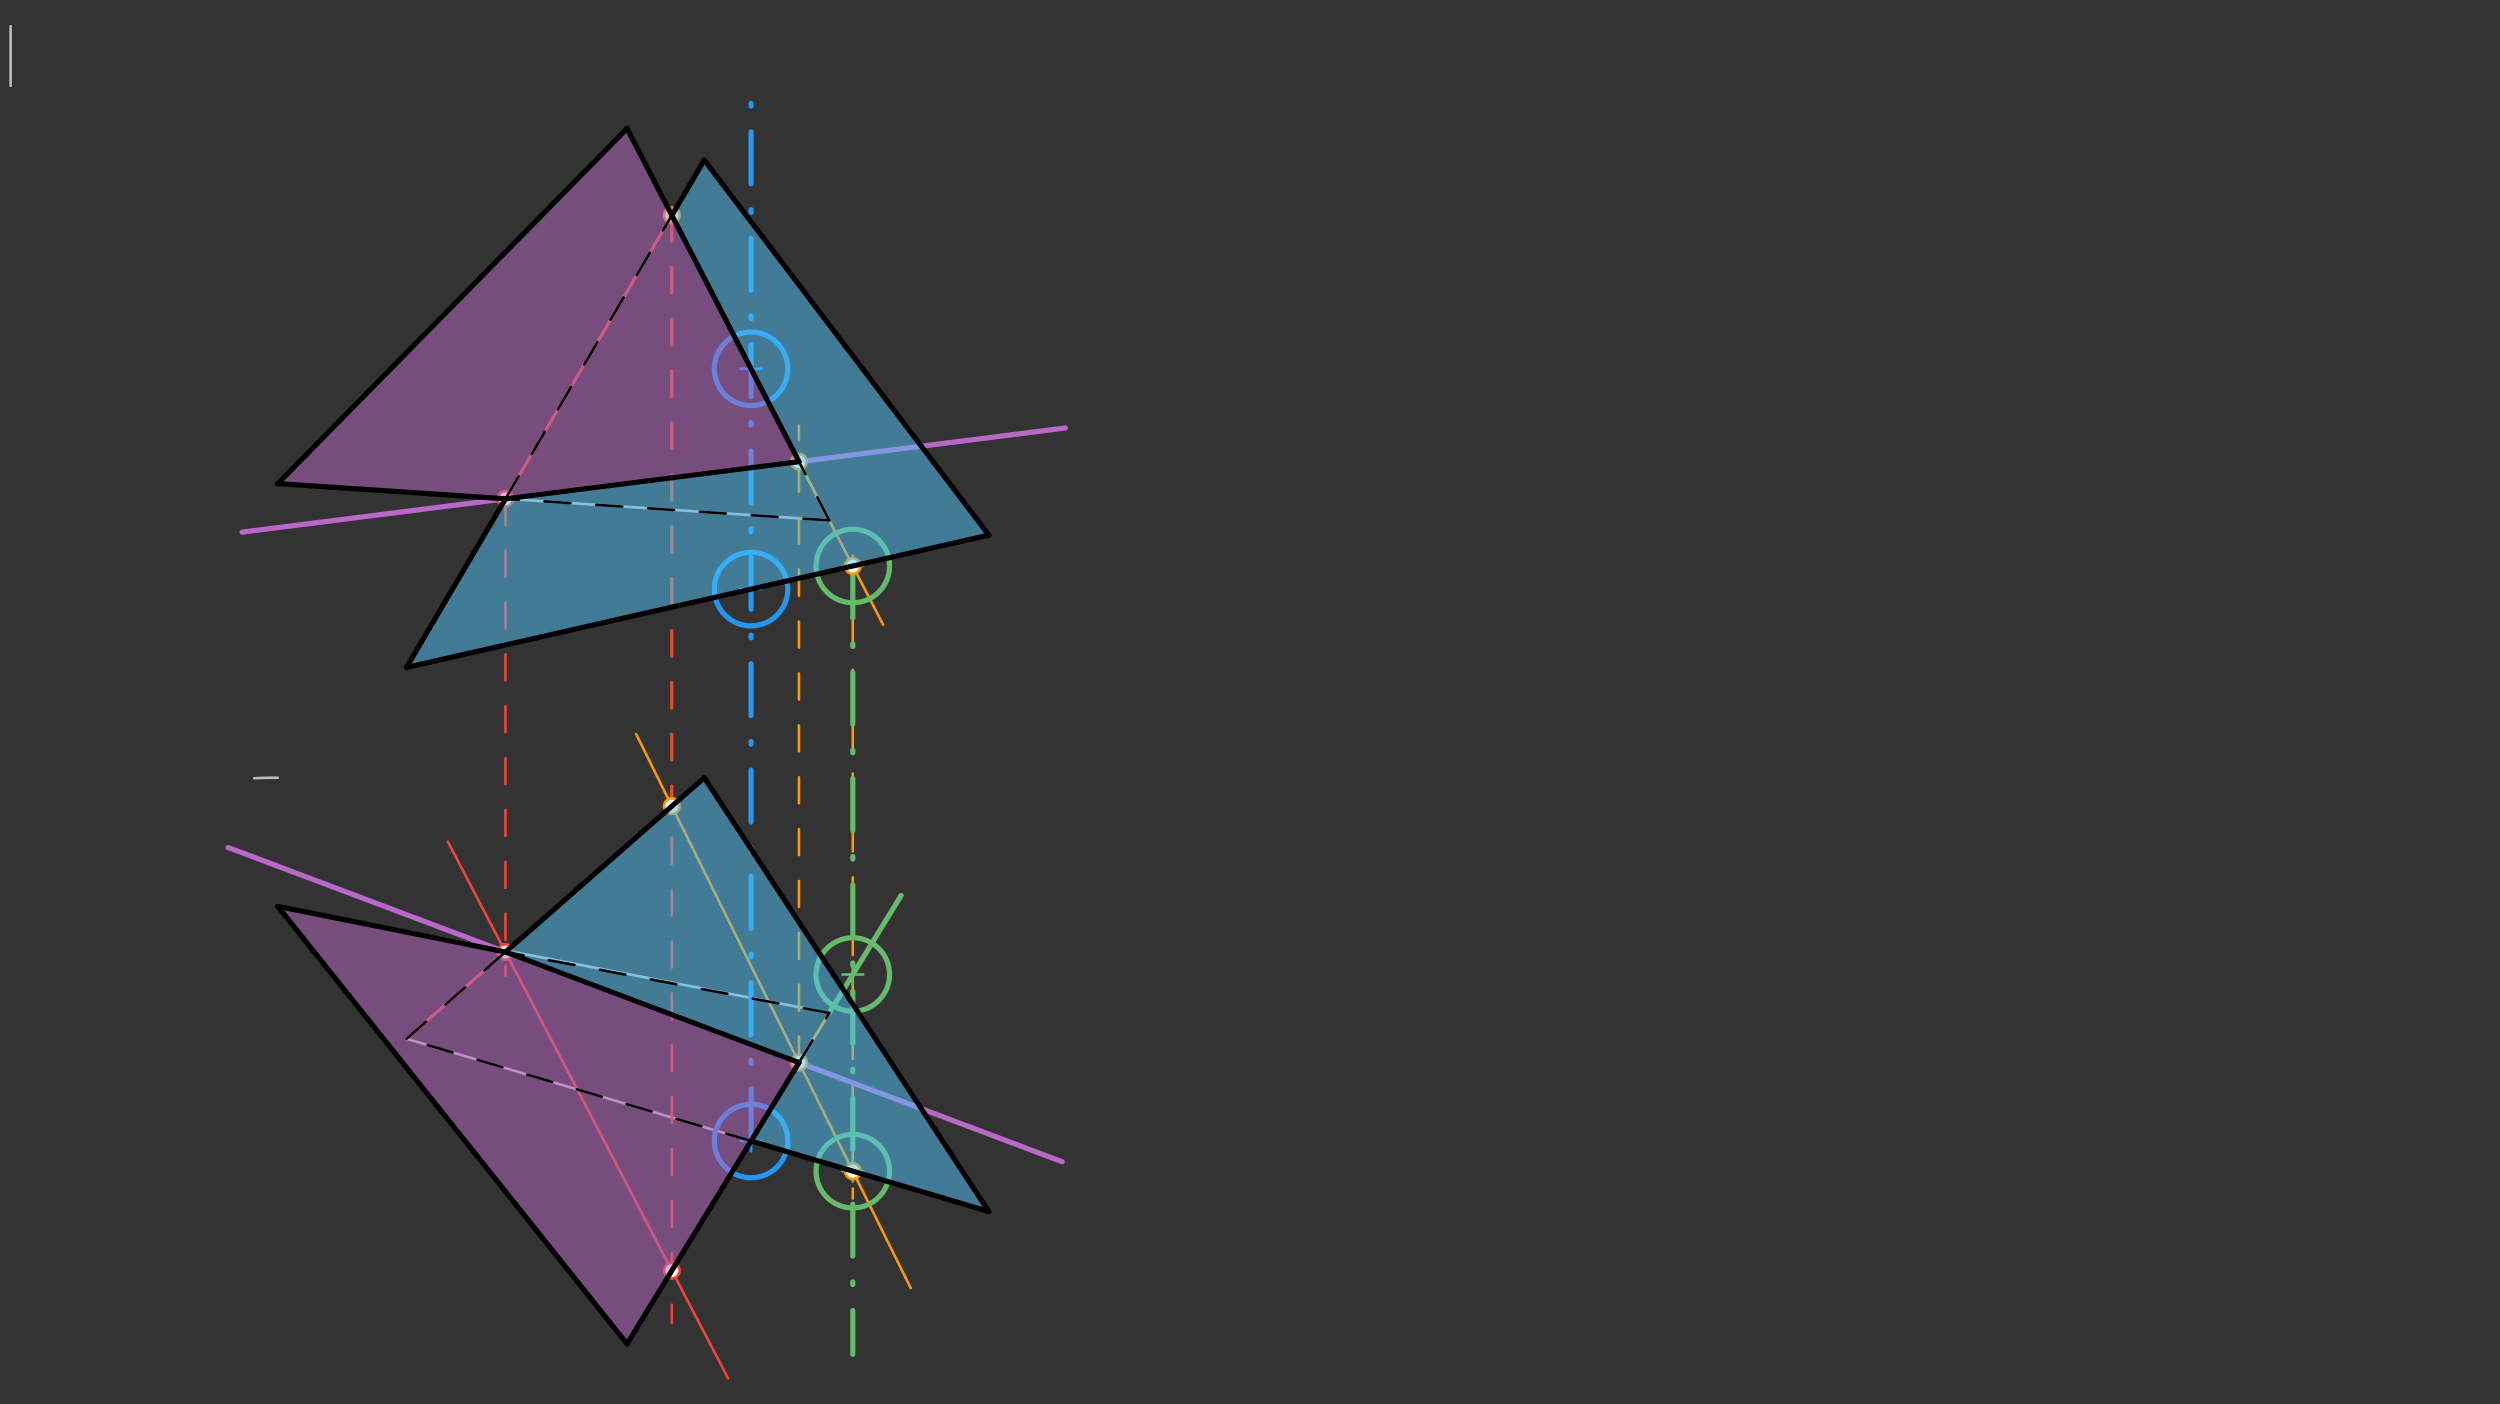 <svg xmlns="http://www.w3.org/2000/svg" class="svg--816" height="100%" preserveAspectRatio="xMidYMid meet" viewBox="0 0 963.78 541.417" width="100%"><rect x="0" y="0" width="963.78" height="541.417" fill="#333333" stroke="none"/><defs><marker id="marker-arrow" markerHeight="16" markerUnits="userSpaceOnUse" markerWidth="24" orient="auto-start-reverse" refX="24" refY="4" viewBox="0 0 24 8"><path d="M 0 0 L 24 4 L 0 8 z" stroke="inherit"></path></marker></defs><g class="aux-layer--949"><g class="element--733"><line stroke="#BDBDBD" stroke-dasharray="none" stroke-linecap="round" stroke-width="1" x1="4.091" x2="4.091" y1="10.091" y2="33.091"></line></g><g class="element--733"><path d="M 98.004 300.012 A 218.268 218.268 0 0 1 107.091 299.823" fill="none" stroke="#BDBDBD" stroke-dasharray="none" stroke-linecap="round" stroke-width="1"></path></g><g class="element--733"><line stroke="#BDBDBD" stroke-dasharray="none" stroke-linecap="round" stroke-width="1" x1="381.201" x2="271.5" y1="467.067" y2="299.823"></line></g><g class="element--733"><line stroke="#BDBDBD" stroke-dasharray="none" stroke-linecap="round" stroke-width="1" x1="271.5" x2="156.697" y1="299.823" y2="400.453"></line></g><g class="element--733"><line stroke="#BDBDBD" stroke-dasharray="none" stroke-linecap="round" stroke-width="1" x1="156.697" x2="381.201" y1="400.453" y2="467.067"></line></g><g class="element--733"><line stroke="#BDBDBD" stroke-dasharray="none" stroke-linecap="round" stroke-width="1" x1="319.689" x2="241.737" y1="390.532" y2="518.091"></line></g><g class="element--733"><line stroke="#BDBDBD" stroke-dasharray="none" stroke-linecap="round" stroke-width="1" x1="241.737" x2="107.091" y1="518.091" y2="349.429"></line></g><g class="element--733"><line stroke="#BDBDBD" stroke-dasharray="none" stroke-linecap="round" stroke-width="1" x1="107.091" x2="319.689" y1="349.429" y2="390.532"></line></g><g class="element--733"><line stroke="#BDBDBD" stroke-dasharray="none" stroke-linecap="round" stroke-width="1" x1="107.091" x2="319.689" y1="186.437" y2="200.611"></line></g><g class="element--733"><line stroke="#BDBDBD" stroke-dasharray="none" stroke-linecap="round" stroke-width="1" x1="319.689" x2="241.737" y1="200.611" y2="49.524"></line></g><g class="element--733"><line stroke="#BDBDBD" stroke-dasharray="none" stroke-linecap="round" stroke-width="1" x1="241.737" x2="107.091" y1="49.524" y2="186.437"></line></g><g class="element--733"><line stroke="#BDBDBD" stroke-dasharray="none" stroke-linecap="round" stroke-width="1" x1="271.5" x2="156.697" y1="61.713" y2="257.304"></line></g><g class="element--733"><line stroke="#BDBDBD" stroke-dasharray="none" stroke-linecap="round" stroke-width="1" x1="156.697" x2="381.201" y1="257.304" y2="206.28"></line></g><g class="element--733"><line stroke="#BDBDBD" stroke-dasharray="none" stroke-linecap="round" stroke-width="1" x1="381.201" x2="271.5" y1="206.28" y2="61.713"></line></g><g class="element--733"><line stroke="#FF9800" stroke-dasharray="none" stroke-linecap="round" stroke-width="1" x1="241.737" x2="340.46" y1="49.524" y2="240.868"></line></g><g class="element--733"><line stroke="#FF9800" stroke-dasharray="none" stroke-linecap="round" stroke-width="1" x1="241.737" x2="319.689" y1="518.091" y2="390.532"></line></g><g class="element--733"><line stroke="#FF9800" stroke-dasharray="10" stroke-linecap="round" stroke-width="1" x1="259.007" x2="259.007" y1="82.998" y2="326.091"></line></g><g class="element--733"><line stroke="#FF9800" stroke-dasharray="10" stroke-linecap="round" stroke-width="1" x1="328.763" x2="328.763" y1="218.198" y2="462.091"></line></g><g class="element--733"><line stroke="#FF9800" stroke-dasharray="none" stroke-linecap="round" stroke-width="1" x1="351.109" x2="245.254" y1="496.591" y2="283.027"></line></g><g class="element--733"><line stroke="#FF9800" stroke-dasharray="10" stroke-linecap="round" stroke-width="1" x1="308.012" x2="308.012" y1="409.641" y2="164.091"></line></g><g class="element--733"><line stroke="#F44336" stroke-dasharray="none" stroke-linecap="round" stroke-width="1" x1="271.5" x2="156.697" y1="61.713" y2="257.304"></line></g><g class="element--733"><line stroke="#F44336" stroke-dasharray="none" stroke-linecap="round" stroke-width="1" x1="271.5" x2="156.697" y1="299.823" y2="400.453"></line></g><g class="element--733"><line stroke="#F44336" stroke-dasharray="10" stroke-linecap="round" stroke-width="1" x1="259.007" x2="259.007" y1="82.998" y2="510.091"></line></g><g class="element--733"><line stroke="#F44336" stroke-dasharray="10" stroke-linecap="round" stroke-width="1" x1="194.858" x2="194.858" y1="192.289" y2="376.091"></line></g><g class="element--733"><line stroke="#F44336" stroke-dasharray="none" stroke-linecap="round" stroke-width="1" x1="280.668" x2="172.603" y1="531.305" y2="324.39"></line></g><g class="element--733"><line stroke="#BA68C8" stroke-dasharray="none" stroke-linecap="round" stroke-width="2" x1="409.489" x2="87.942" y1="447.879" y2="326.716"></line></g><g class="element--733"><line stroke="#BA68C8" stroke-dasharray="none" stroke-linecap="round" stroke-width="2" x1="410.693" x2="93.314" y1="164.99" y2="205.132"></line></g><g class="element--733"><g class="center--a87"><line x1="285.539" y1="439.869" x2="293.539" y2="439.869" stroke="#2196F3" stroke-width="1" stroke-linecap="round"></line><line x1="289.539" y1="435.869" x2="289.539" y2="443.869" stroke="#2196F3" stroke-width="1" stroke-linecap="round"></line><circle class="hit--87b" cx="289.539" cy="439.869" r="4" stroke="none" fill="transparent"></circle></g><circle cx="289.539" cy="439.869" fill="none" r="14.173" stroke="#2196F3" stroke-dasharray="none" stroke-width="2"></circle></g><g class="element--733"><line stroke="#2196F3" stroke-dasharray="20, 10, 1, 10" stroke-linecap="round" stroke-width="2" x1="289.539" x2="289.539" y1="439.869" y2="31.091"></line></g><g class="element--733"><g class="center--a87"><line x1="285.539" y1="142.173" x2="293.539" y2="142.173" stroke="#2196F3" stroke-width="1" stroke-linecap="round"></line><line x1="289.539" y1="138.173" x2="289.539" y2="146.173" stroke="#2196F3" stroke-width="1" stroke-linecap="round"></line><circle class="hit--87b" cx="289.539" cy="142.173" r="4" stroke="none" fill="transparent"></circle></g><circle cx="289.539" cy="142.173" fill="none" r="14.173" stroke="#2196F3" stroke-dasharray="none" stroke-width="2"></circle></g><g class="element--733"><g class="center--a87"><line x1="285.539" y1="227.112" x2="293.539" y2="227.112" stroke="#2196F3" stroke-width="1" stroke-linecap="round"></line><line x1="289.539" y1="223.112" x2="289.539" y2="231.112" stroke="#2196F3" stroke-width="1" stroke-linecap="round"></line><circle class="hit--87b" cx="289.539" cy="227.112" r="4" stroke="none" fill="transparent"></circle></g><circle cx="289.539" cy="227.112" fill="none" r="14.173" stroke="#2196F3" stroke-dasharray="none" stroke-width="2"></circle></g><g class="element--733"><g class="center--a87"><line x1="324.763" y1="218.198" x2="332.763" y2="218.198" stroke="#66BB6A" stroke-width="1" stroke-linecap="round"></line><line x1="328.763" y1="214.198" x2="328.763" y2="222.198" stroke="#66BB6A" stroke-width="1" stroke-linecap="round"></line><circle class="hit--87b" cx="328.763" cy="218.198" r="4" stroke="none" fill="transparent"></circle></g><circle cx="328.763" cy="218.198" fill="none" r="14.173" stroke="#66BB6A" stroke-dasharray="none" stroke-width="2"></circle></g><g class="element--733"><line stroke="#66BB6A" stroke-dasharray="20, 10, 1, 10" stroke-linecap="round" stroke-width="2" x1="328.763" x2="328.763" y1="218.198" y2="522.091"></line></g><g class="element--733"><g class="center--a87"><line x1="324.763" y1="451.508" x2="332.763" y2="451.508" stroke="#66BB6A" stroke-width="1" stroke-linecap="round"></line><line x1="328.763" y1="447.508" x2="328.763" y2="455.508" stroke="#66BB6A" stroke-width="1" stroke-linecap="round"></line><circle class="hit--87b" cx="328.763" cy="451.508" r="4" stroke="none" fill="transparent"></circle></g><circle cx="328.763" cy="451.508" fill="none" r="14.173" stroke="#66BB6A" stroke-dasharray="none" stroke-width="2"></circle></g><g class="element--733"><line stroke="#66BB6A" stroke-dasharray="none" stroke-linecap="round" stroke-width="2" x1="319.689" x2="347.383" y1="390.532" y2="345.214"></line></g><g class="element--733"><g class="center--a87"><line x1="324.763" y1="375.684" x2="332.763" y2="375.684" stroke="#66BB6A" stroke-width="1" stroke-linecap="round"></line><line x1="328.763" y1="371.684" x2="328.763" y2="379.684" stroke="#66BB6A" stroke-width="1" stroke-linecap="round"></line><circle class="hit--87b" cx="328.763" cy="375.684" r="4" stroke="none" fill="transparent"></circle></g><circle cx="328.763" cy="375.684" fill="none" r="14.173" stroke="#66BB6A" stroke-dasharray="none" stroke-width="2"></circle></g><g class="element--733"><circle cx="259.007" cy="82.998" r="3" stroke="#FF9800" stroke-width="1" fill="#ffffff"></circle>}</g><g class="element--733"><circle cx="328.763" cy="218.198" r="3" stroke="#FF9800" stroke-width="1" fill="#ffffff"></circle>}</g><g class="element--733"><circle cx="259.007" cy="310.774" r="3" stroke="#FF9800" stroke-width="1" fill="#ffffff"></circle>}</g><g class="element--733"><circle cx="328.763" cy="451.508" r="3" stroke="#FF9800" stroke-width="1" fill="#ffffff"></circle>}</g><g class="element--733"><circle cx="308.012" cy="409.641" r="3" stroke="#FF9800" stroke-width="1" fill="#ffffff"></circle>}</g><g class="element--733"><circle cx="308.012" cy="177.977" r="3" stroke="#FF9800" stroke-width="1" fill="#ffffff"></circle>}</g><g class="element--733"><circle cx="194.858" cy="192.289" r="3" stroke="#F44336" stroke-width="1" fill="#ffffff"></circle>}</g><g class="element--733"><circle cx="259.007" cy="489.83" r="3" stroke="#F44336" stroke-width="1" fill="#ffffff"></circle>}</g><g class="element--733"><circle cx="194.858" cy="367.003" r="3" stroke="#F44336" stroke-width="1" fill="#ffffff"></circle>}</g></g><g class="main-layer--75a"><g class="element--733"><g fill="#BA68C8" opacity="0.5"><path d="M 107.091 349.429 L 194.858 367.003 L 308.012 409.641 L 241.737 518.091 L 107.091 349.429 Z" stroke="none"></path></g></g><g class="element--733"><g fill="#4FC3F7" opacity="0.5"><path d="M 194.858 367.003 L 271.5 299.823 L 381.201 467.067 L 289.539 439.869 L 308.012 409.641 L 194.858 367.003 Z" stroke="none"></path></g></g><g class="element--733"><g fill="#BA68C8" opacity="0.5"><path d="M 241.737 49.524 L 308.012 177.977 L 194.858 192.289 L 107.091 186.437 L 241.737 49.524 Z" stroke="none"></path></g></g><g class="element--733"><g fill="#4FC3F7" opacity="0.5"><path d="M 271.5 61.713 L 381.201 206.28 L 156.697 257.304 L 194.858 192.289 L 308.012 177.977 L 259.007 82.998 L 271.5 61.713 Z" stroke="none"></path></g></g><g class="element--733"><line stroke="#000000" stroke-dasharray="none" stroke-linecap="round" stroke-width="2" x1="241.737" x2="308.012" y1="518.091" y2="409.641"></line></g><g class="element--733"><line stroke="#000000" stroke-dasharray="none" stroke-linecap="round" stroke-width="2" x1="308.012" x2="194.858" y1="409.641" y2="367.003"></line></g><g class="element--733"><line stroke="#000000" stroke-dasharray="none" stroke-linecap="round" stroke-width="2" x1="194.858" x2="107.091" y1="367.003" y2="349.429"></line></g><g class="element--733"><line stroke="#000000" stroke-dasharray="none" stroke-linecap="round" stroke-width="2" x1="107.091" x2="241.737" y1="349.429" y2="518.091"></line></g><g class="element--733"><line stroke="#000000" stroke-dasharray="10" stroke-linecap="round" stroke-width="1" x1="308.012" x2="319.689" y1="409.641" y2="390.532"></line></g><g class="element--733"><line stroke="#000000" stroke-dasharray="10" stroke-linecap="round" stroke-width="1" x1="319.689" x2="194.858" y1="390.532" y2="367.003"></line></g><g class="element--733"><line stroke="#000000" stroke-dasharray="none" stroke-linecap="round" stroke-width="2" x1="381.201" x2="289.539" y1="467.067" y2="439.869"></line></g><g class="element--733"><line stroke="#000000" stroke-dasharray="10" stroke-linecap="round" stroke-width="1" x1="289.539" x2="156.697" y1="439.869" y2="400.453"></line></g><g class="element--733"><line stroke="#000000" stroke-dasharray="10" stroke-linecap="round" stroke-width="1" x1="156.697" x2="194.858" y1="400.453" y2="367.003"></line></g><g class="element--733"><line stroke="#000000" stroke-dasharray="none" stroke-linecap="round" stroke-width="2" x1="194.858" x2="271.5" y1="367.003" y2="299.823"></line></g><g class="element--733"><line stroke="#000000" stroke-dasharray="none" stroke-linecap="round" stroke-width="2" x1="271.5" x2="381.201" y1="299.823" y2="467.067"></line></g><g class="element--733"><line stroke="#000000" stroke-dasharray="none" stroke-linecap="round" stroke-width="2" x1="156.697" x2="381.201" y1="257.304" y2="206.28"></line></g><g class="element--733"><line stroke="#000000" stroke-dasharray="none" stroke-linecap="round" stroke-width="2" x1="156.697" x2="194.858" y1="257.304" y2="192.289"></line></g><g class="element--733"><line stroke="#000000" stroke-dasharray="10" stroke-linecap="round" stroke-width="1" x1="194.858" x2="259.007" y1="192.289" y2="82.998"></line></g><g class="element--733"><line stroke="#000000" stroke-dasharray="none" stroke-linecap="round" stroke-width="2" x1="259.007" x2="271.5" y1="82.998" y2="61.713"></line></g><g class="element--733"><line stroke="#000000" stroke-dasharray="none" stroke-linecap="round" stroke-width="2" x1="271.5" x2="381.201" y1="61.713" y2="206.28"></line></g><g class="element--733"><line stroke="#000000" stroke-dasharray="10" stroke-linecap="round" stroke-width="1" x1="319.689" x2="308.012" y1="200.611" y2="177.977"></line></g><g class="element--733"><line stroke="#000000" stroke-dasharray="10" stroke-linecap="round" stroke-width="1" x1="319.689" x2="194.858" y1="200.611" y2="192.289"></line></g><g class="element--733"><line stroke="#000000" stroke-dasharray="none" stroke-linecap="round" stroke-width="2" x1="194.858" x2="308.012" y1="192.289" y2="177.977"></line></g><g class="element--733"><line stroke="#000000" stroke-dasharray="none" stroke-linecap="round" stroke-width="2" x1="308.012" x2="241.737" y1="177.977" y2="49.524"></line></g><g class="element--733"><line stroke="#000000" stroke-dasharray="none" stroke-linecap="round" stroke-width="2" x1="241.737" x2="107.091" y1="49.524" y2="186.437"></line></g><g class="element--733"><line stroke="#000000" stroke-dasharray="none" stroke-linecap="round" stroke-width="2" x1="107.091" x2="194.858" y1="186.437" y2="192.289"></line></g></g><g class="snaps-layer--ac6"></g><g class="temp-layer--52d"></g></svg>